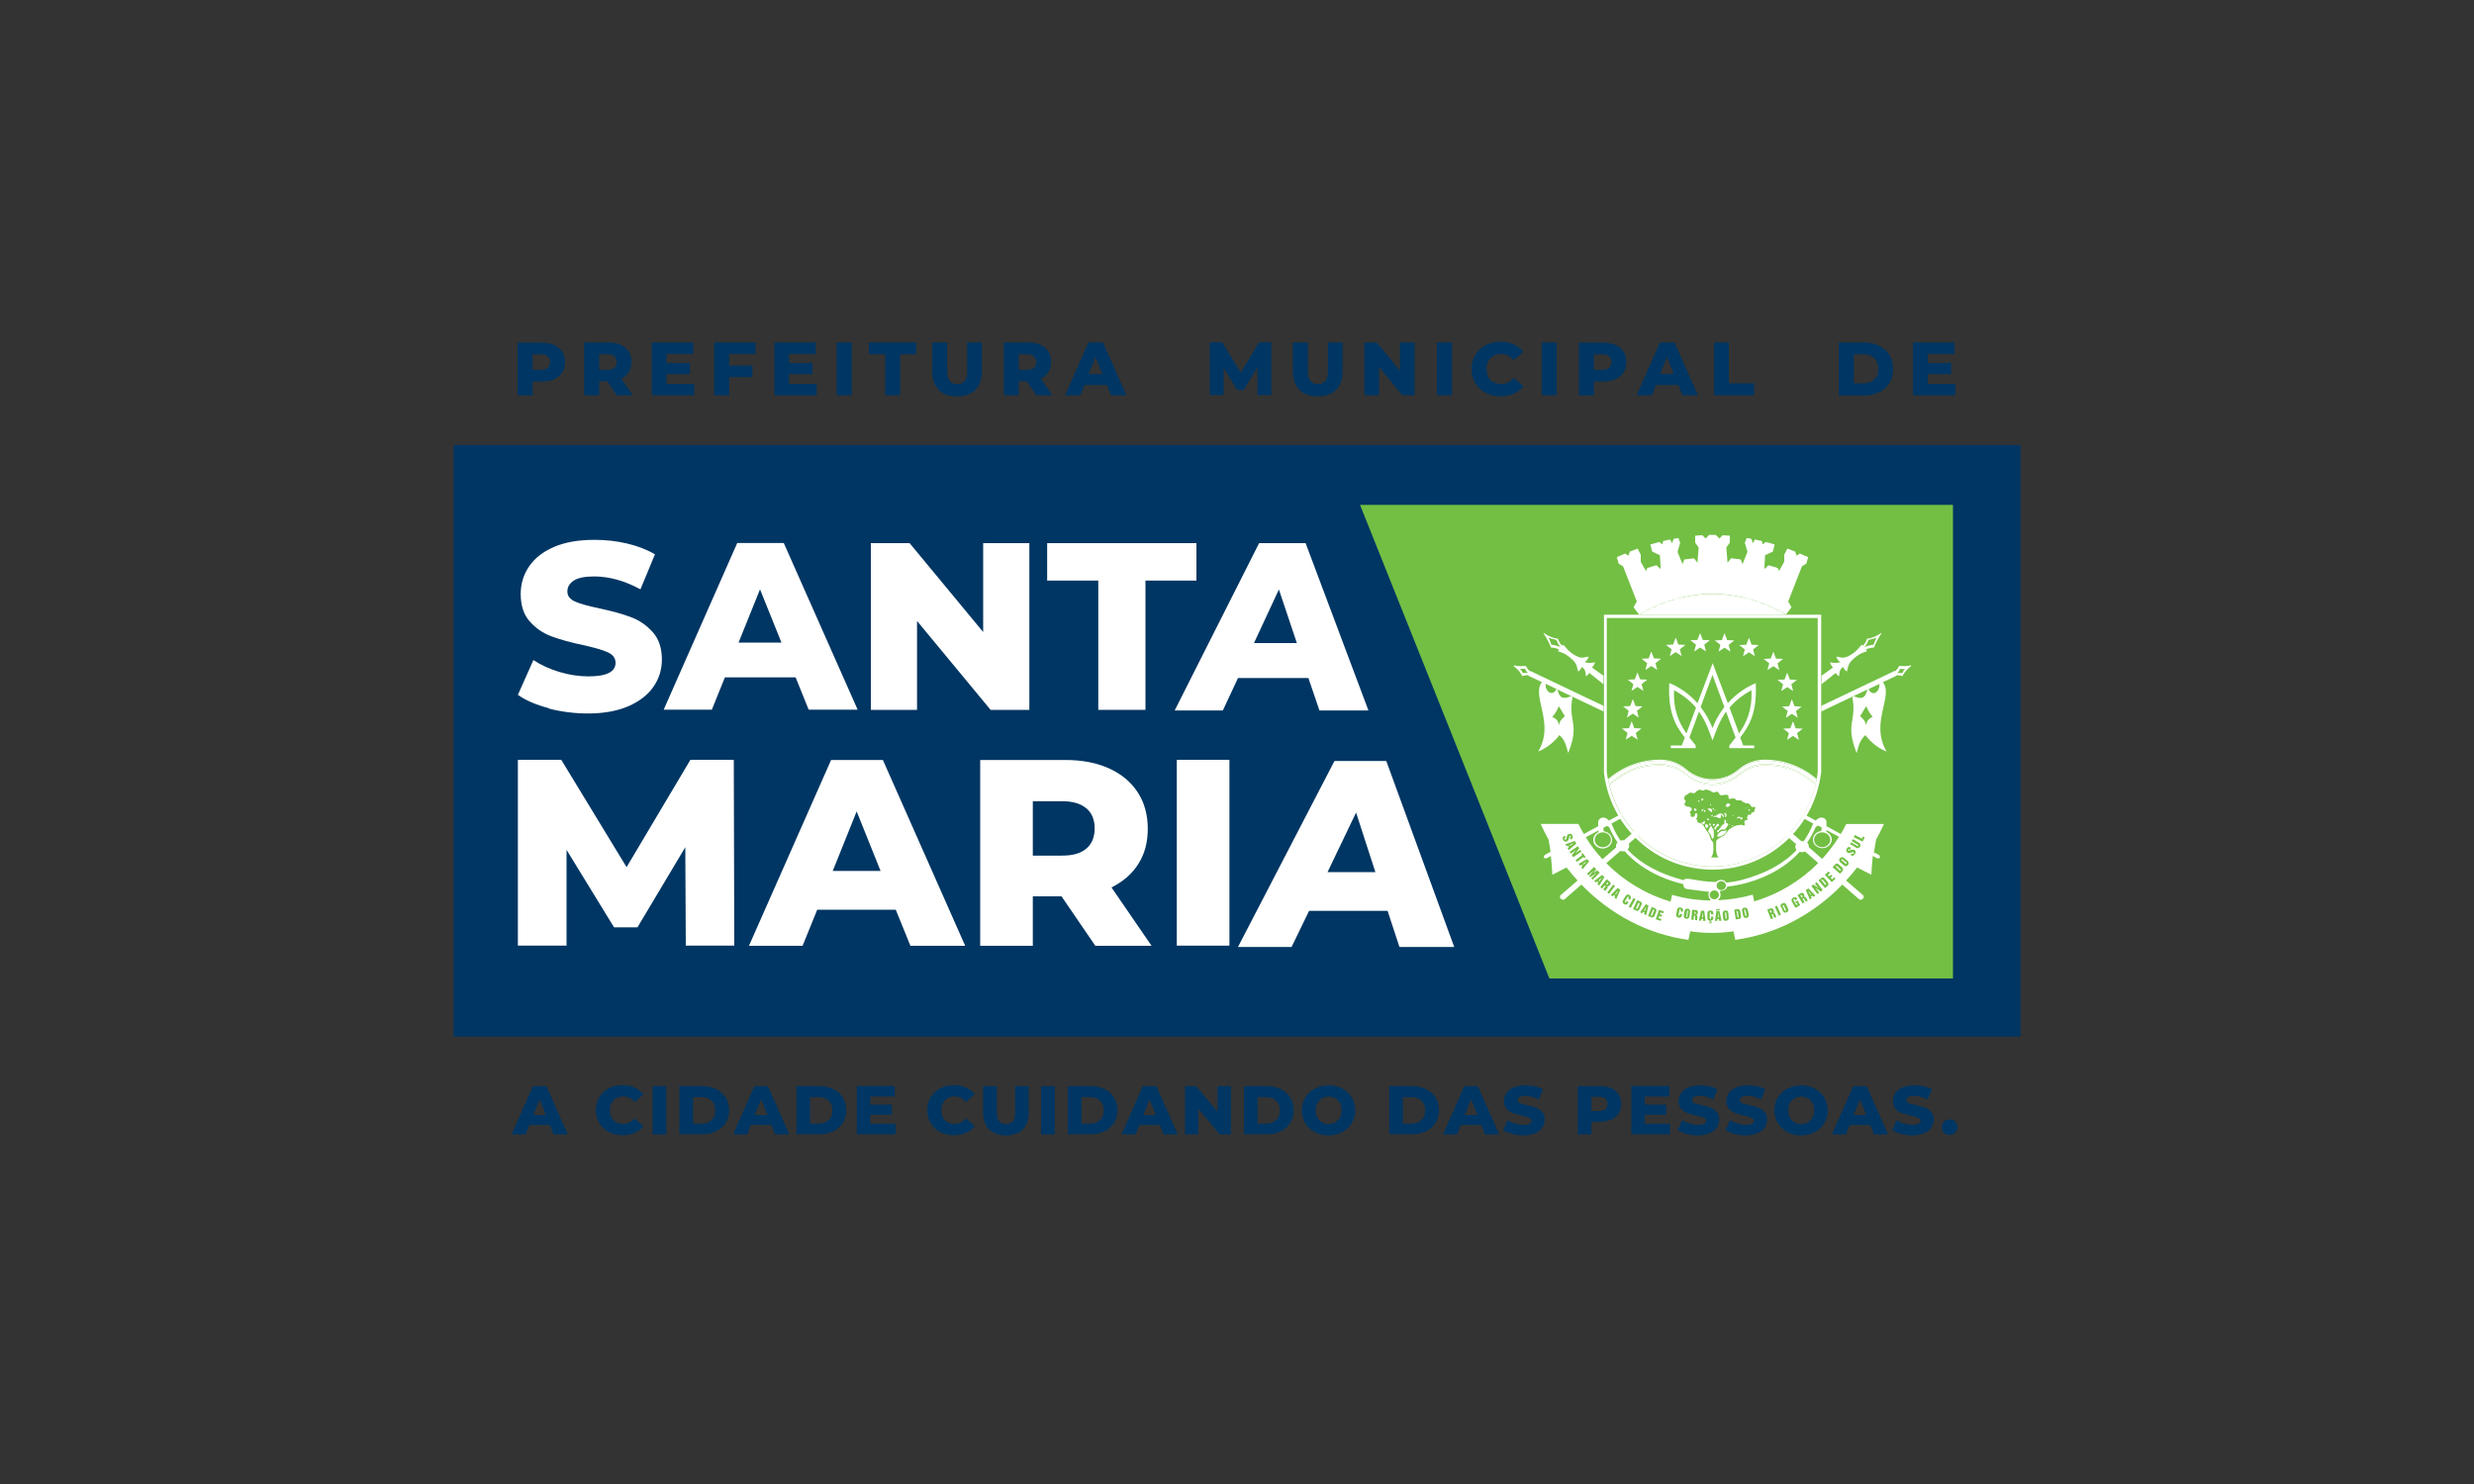 <svg xmlns="http://www.w3.org/2000/svg" id="Camada_1" data-name="Camada 1" viewBox="0 0 150 90"><rect x="0" y="0" width="150" height="90" fill="#333333" stroke="none"/><defs><style> .cls-1 { fill: #003663; } .cls-1, .cls-2, .cls-3, .cls-4, .cls-5 { stroke-width: 0px; } .cls-2 { fill: #00923f; } .cls-2, .cls-4, .cls-5 { fill-rule: evenodd; } .cls-3, .cls-4 { fill: #fff; } .cls-5 { fill: #72bf44; } </style></defs><rect class="cls-1" x="27.5" y="26.99" width="95" height="35.88"></rect><polygon class="cls-5" points="93.94 59.34 118.41 59.34 118.41 30.62 82.46 30.62 93.94 59.34"></polygon><g><path id="_143203192" data-name=" 143203192" class="cls-5" d="m97.5,47.25h0c.85-.74,1.96-1.18,3.16-1.18.61,0,1.16.22,1.59.59.43.37.98.59,1.58.59.6,0,1.15-.22,1.58-.59.43-.37.98-.59,1.59-.59,1.2,0,2.3.44,3.15,1.17.02-.13.04-.27.06-.41,0-3.14,0-6.21,0-9.35h-12.79v9.35c.02.14.04.28.07.43h0Z"></path><path id="_143203136" data-name=" 143203136" class="cls-4" d="m108.28,37.28h-8.9c1.5-.85,2.98-1.25,4.45-1.26,1.47.01,2.95.41,4.45,1.26h0Z"></path><path id="_143199336" data-name=" 143199336" class="cls-4" d="m103.83,36.01c1.47.01,2.95.41,4.45,1.26l.11-.14.23-.3-.2-.35.83-2.13.27-.17.11-.39c-.17-.08-.33-.15-.5-.22l-.2.13-.09-.25c-.16-.06-.31-.12-.47-.18l-.19.37v.44l-.32.55-.07-.18c-.19-.06-.37-.12-.56-.17l-.26.23.05-.84.47-.22.11-.43c-.18-.06-.37-.11-.55-.15l-.18.15-.05-.21c-.14-.03-.28-.06-.42-.09l-.12.23-.09-.27c-.1-.02-.19-.04-.29-.05l-.11.29.16.55-.3.74-.11-.28c-.2-.03-.4-.05-.59-.07l-.21.27-.07-.93.21-.29v-.42c-.14-.01-.28-.02-.43-.03l-.2.2-.22-.22c-.06,0-.13,0-.2,0-.07,0-.13,0-.2,0l-.22.22-.2-.2c-.14,0-.29.02-.43.03v.42s.21.29.21.29l-.07.93-.21-.27c-.2.02-.4.05-.59.07l-.11.28-.3-.74.16-.55-.11-.29c-.1.02-.2.03-.29.05l-.09.27-.12-.23c-.14.03-.28.06-.42.09l-.05.21-.18-.15c-.18.05-.37.1-.55.15l.11.43.47.22.05.84-.26-.23c-.19.05-.37.11-.56.17l-.07.18-.32-.55v-.44l-.19-.37c-.16.06-.31.12-.47.18l-.09.25-.2-.13c-.17.07-.33.14-.5.22l.11.39.27.17.83,2.13-.2.35.23.3.11.14c1.5-.85,2.98-1.25,4.45-1.26h0Z"></path><path id="_143198952" data-name=" 143198952" class="cls-4" d="m101.5,33.15l.19-.03-.03.18h-.12s-.03-.14-.03-.14h0Zm2.27,2.58l.02.15c-.64,0-1.28.09-1.92.24l-.02-.15c.65-.15,1.29-.23,1.93-.24Zm-2.09.44l-.06-.14c-.49.13-.98.29-1.47.5l.08.14c.48-.21.97-.37,1.45-.5h0Zm-2.44.79l.1.13c.24-.13.48-.24.71-.35l-.09-.14c-.24.11-.49.23-.73.36Zm.06-.49l-.02.3c.17-.08.33-.16.5-.23l-.11-.23c-.12.05-.24.11-.36.16h0Zm.8-.35l.04.26c.15-.06.29-.11.44-.17l-.11-.23c-.13.04-.25.09-.38.14h0Zm.46-.17l.13.23c.07-.02.13-.04.2-.07l-.09-.24c-.08.02-.15.05-.23.08h0Zm.34-.11l.09.24c.19-.06.38-.12.57-.16l-.08-.24c-.19.05-.38.1-.57.16Zm.99-.26l.06.25c.19-.05.38-.09.57-.12l-.06-.23c-.19.03-.38.06-.57.1h0Zm.72-.13l.04.23c.06-.01.12-.02.19-.03l-.02-.23c-.07,0-.13.02-.2.03h0Zm.28-.03v.23c.13-.02.25-.03.36-.04l-.02-.22c-.11,0-.23.02-.34.03h0Zm.45-.04v.22c.08,0,.16-.01.24-.01l-.02-.22c-.07,0-.15,0-.22.01h0Zm-4.2.64l.12.27c.12-.05.24-.1.36-.15l-.11-.28c-.12.05-.25.1-.37.16h0Zm.79-.33l.09.29c.12-.05.25-.09.37-.13l-.14-.27c-.11.04-.22.08-.33.12Zm.42-.15l.12.28c.13-.04.26-.08.38-.12l-.12-.28c-.13.04-.26.08-.39.13Zm1.47-.13c.16-.04.33-.08.49-.11l-.05-.25c-.46.08-.93.18-1.39.32l.11.29c.18-.06.36-.12.54-.17,0-.08,0-.18,0-.18l.21-.05.09.15h0Zm1.04-.44v.25c-.13.02-.26.03-.38.05l-.07-.24c.15-.02.3-.04.45-.06h0Zm-2.89,1.37c.05,0,.08-.02.09-.09,0-.15-.05-.27-.19-.36-.07,0-.11.03-.14.07.01.17.1.29.24.37h0Zm1.75-.87s-.05,0-.08.02c-.04.15,0,.26.09.36.03.01.06,0,.08-.02.04-.13.02-.25-.09-.36Zm1.61-.89v.27c-.1,0-.22.01-.33.02v-.27c.1,0,.22-.02.33-.02h0Zm-.47.04l.04.27c-.2.02-.39.04-.59.07l-.03-.27c.19-.03.38-.05.57-.07h0Zm-.65.08l.05.27c-.06,0-.12.02-.18.03l-.02-.27c.05,0,.1-.02.15-.02h0Zm-.32.05l.06.26c-.21.04-.42.08-.63.13l-.05-.26c.21-.05.41-.09.62-.13h0Zm-.75.16l.08.25c-.08.02-.15.04-.23.06l-.1-.25c.08-.02.17-.04.25-.07h0Zm-.4.11l.1.24c-.19.05-.38.11-.56.17l-.12-.23c.19-.07.39-.13.58-.18h0Zm-.66.21l.13.23c-.1.03-.19.06-.29.1l-.08-.24c.08-.03.16-.06.24-.08h0Zm-.35.12l.08.24c-.12.04-.24.09-.35.13l-.09-.24c.12-.05.25-.1.37-.14h0Zm-.45.18l.09.23c-.09.03-.17.07-.26.11l-.1-.23c.09-.04.17-.07.26-.11Zm-.4-.28l.08.26c.16-.07.33-.13.49-.2l-.11-.25c-.15.06-.31.12-.46.19Zm.55-.22l.12.25c.15-.06.31-.11.46-.16l-.13-.25c-.15.05-.31.11-.46.17h0Zm.54-.2l.13.25c.22-.07.44-.14.66-.2l-.07-.28c-.24.07-.48.14-.72.22h0Zm.85-.26l.06.28c.22-.05.42-.1.63-.14l-.11-.28c-.19.04-.39.09-.58.14Zm1.19-.26l.08.29c-.16.03-.32.06-.48.09l-.09-.29c.16-.03.33-.07.49-.09Zm.9-.12l.02.3c-.25.02-.5.06-.76.1l-.05-.3c.26-.04.52-.07.78-.1Zm.09,0v.3c.24-.02.48-.03.72-.04v-.3c-.25,0-.48.02-.72.04Zm.02-.1l.03-.41c.08,0,.16-.01.23-.02l.03.41c-.1,0-.2,0-.29.01h0Zm-.84-.12l-.06.22c.21-.03.42-.07.62-.08l-.1-.2c-.15.02-.31.04-.46.06Zm-.99.4l-.04-.39c.16-.04.32-.07.47-.1l.08.38c-.17.03-.34.07-.52.11Zm-.36.09l-.06-.38c.09-.02.17-.04.26-.07l.09.38c-.09.02-.19.05-.29.07Zm-.48-.08l.15.17c-.17.05-.33.1-.5.16l-.07-.19c.14-.05.28-.09.42-.13h0Zm-.87.12l.15.33c.06-.02.12-.04.17-.06l-.19-.32-.13.05h0Zm-.51.19l.21.31c.12-.05.24-.09.36-.14l-.18-.33c-.13.05-.26.1-.39.15h0Zm.08.36l-.18-.32c-.06.03-.13.05-.19.08l.14.34c.08-.03.15-.06.23-.09h0Zm-.4-.37l-.07-.25c.13-.05.26-.1.39-.14l.05.25c-.13.05-.26.1-.38.15Zm.57-.22l-.15-.21c.13-.05.26-.09.39-.13l.1.23c-.11.04-.22.08-.33.12h0Zm1.54-.48l-.05-.25c.18-.05.35-.1.53-.16l.1.27c-.19.04-.38.08-.58.13Zm.72-.16l-.15-.27c.09-.03.18-.04.27-.05l.05.29c-.06.01-.11.02-.17.03h0Zm1.58-.21v-.3c.21-.02.43-.03.65-.03l-.02.3c-.21,0-.42.01-.63.03h0Zm-.06-.67l.07.26c.08,0,.16-.01.24-.01l-.07-.26c-.08,0-.16,0-.24.02h0Zm-1.62.22l.14.24c-.14.03-.28.06-.42.09l-.1-.25c.13-.03.26-.06.39-.08Zm-.51.11l.09.25c-.1.02-.2.05-.3.07l-.23-.21c.15-.04.3-.08.44-.11h0Zm-1.67.5l.1.25s.07-.03.11-.04l-.03-.27c-.06.02-.12.04-.17.06Zm-.55.21l.12.23c.14-.06.29-.11.43-.17l-.12-.24c-.15.05-.29.11-.44.17Zm-.28.12l.11.23c.07-.03.13-.05.2-.08l-.12-.23c-.06.03-.12.05-.18.08h0Zm4.5-1.29l-.02-.22c.13-.01.26-.02.39-.03l.11.22c-.16,0-.32.02-.47.03h0Zm-1.43.2l.05-.24c.07-.01.13-.02.2-.04l.03.22c-.09.02-.18.03-.27.05h0Zm-.17.04l-.05-.22c-.1.02-.2.04-.3.07l.04.22c.1-.02.21-.05.31-.07h0Zm-1.05.26l-.06-.21c.15-.04.29-.08.44-.12l.12.2c-.17.04-.33.09-.5.14Zm-1.35.46v-.23c.12-.05.25-.1.38-.14l.1.19c-.16.06-.32.12-.47.18h0Zm-.68.28l-.08-.19c.15-.07.31-.14.46-.2l.12.18c-.17.07-.33.14-.5.21h0Zm7.94-.93l-.19-.03.03.18h.12s.03-.14.03-.14h0Zm-2.27,2.58l-.02.15c.64,0,1.28.09,1.92.24l.02-.15c-.65-.15-1.29-.23-1.93-.24Zm2.09.44l.06-.14c.49.13.98.29,1.47.5l-.08.14c-.48-.21-.97-.37-1.45-.5h0Zm2.44.79l-.1.13c-.24-.13-.48-.24-.71-.35l.09-.14c.24.11.49.23.73.36Zm-.06-.49l.02.3c-.17-.08-.33-.16-.5-.23l.11-.23c.12.05.24.11.36.16h0Zm-.8-.35l-.04.26c-.15-.06-.29-.11-.44-.17l.11-.23c.13.04.25.09.38.14h0Zm-.46-.17l-.13.23c-.07-.02-.13-.04-.2-.07l.09-.24c.08.02.15.05.23.08h0Zm-.34-.11l-.09.24c-.19-.06-.38-.12-.57-.16l.08-.24c.19.05.38.1.57.16h0Zm-.99-.26l-.06.25c-.19-.05-.38-.09-.57-.12l.06-.23c.19.03.38.06.57.1Zm-.72-.13l-.04.23c-.06-.01-.12-.02-.19-.03l.02-.23c.07,0,.13.02.2.03h0Zm-.28-.03v.23c-.13-.02-.25-.03-.36-.04l.02-.22c.11,0,.23.02.34.03h0Zm-.45-.04v.22c-.08,0-.16-.01-.24-.01l.02-.22c.07,0,.15,0,.22.01Zm4.2.64l-.12.27c-.12-.05-.24-.1-.36-.15l.11-.28c.12.05.25.1.37.16h0Zm-.79-.33l-.09.29c-.12-.05-.25-.09-.37-.13l.14-.27c.11.04.22.08.33.12Zm-.42-.15l-.12.28c-.13-.04-.26-.08-.38-.12l.12-.28c.13.04.26.08.39.13Zm-1.47-.13c-.16-.04-.33-.08-.49-.11l.05-.25c.46.08.93.18,1.39.32l-.11.29c-.18-.06-.36-.12-.54-.17,0-.08,0-.18,0-.18l-.21-.05-.09.15h0Zm-1.04-.44v.25c.13.02.26.03.38.05l.07-.24c-.15-.02-.3-.04-.45-.06h0Zm2.89,1.37c-.05,0-.08-.02-.09-.09,0-.15.05-.27.19-.36.07,0,.11.03.14.07-.01.17-.1.29-.24.37h0Zm-1.75-.87s.05,0,.08.02c.04.15,0,.26-.09.36-.03.01-.06,0-.08-.02-.04-.13-.02-.25.09-.36Zm-1.61-.89v.27c.1,0,.22.01.33.02v-.27c-.1,0-.22-.02-.33-.02h0Zm.47.04l-.04.27c.2.02.39.04.59.07l.03-.27c-.19-.03-.38-.05-.57-.07h0Zm.65.08l-.05.27c.06,0,.12.02.18.03l.02-.27c-.05,0-.1-.02-.15-.02h0Zm.32.05l-.06.26c.21.04.42.08.63.13l.05-.26c-.21-.05-.41-.09-.62-.13h0Zm.75.16l-.08.25c.08.02.15.04.23.06l.1-.25c-.08-.02-.17-.04-.25-.07h0Zm.4.11l-.1.24c.19.05.38.11.56.17l.12-.23c-.19-.07-.39-.13-.58-.18h0Zm.66.21l-.13.23c.1.03.19.06.29.1l.08-.24c-.08-.03-.16-.06-.24-.08h0Zm.35.12l-.08.24c.12.04.24.09.35.13l.09-.24c-.12-.05-.25-.1-.37-.14h0Zm.45.18l-.09.23c.09.03.17.07.26.11l.1-.23c-.09-.04-.17-.07-.26-.11Zm.4-.28l-.08.26c-.16-.07-.33-.13-.49-.2l.11-.25c.15.06.31.12.46.19Zm-.55-.22l-.12.25c-.15-.06-.31-.11-.46-.16l.13-.25c.15.05.31.11.46.17h0Zm-.54-.2l-.13.25c-.22-.07-.44-.14-.66-.2l.07-.28c.24.07.48.14.72.22h0Zm-.85-.26l-.06.28c-.22-.05-.42-.1-.63-.14l.11-.28c.19.04.39.09.58.14Zm-1.19-.26l-.08.29c.16.03.32.06.48.09l.09-.29c-.16-.03-.33-.07-.49-.09Zm-.9-.12l-.02.3c.25.02.5.06.76.1l.05-.3c-.26-.04-.52-.07-.78-.1Zm-.09,0v.3c-.24-.02-.48-.03-.72-.04v-.3c.25,0,.48.02.72.04Zm-.02-.1l-.03-.41c-.08,0-.16-.01-.23-.02l-.03.41c.1,0,.2,0,.29.01Zm.84-.12l.06.22c-.21-.03-.42-.07-.62-.08l.1-.2c.15.02.31.04.46.06Zm.99.4l.04-.39c-.16-.04-.32-.07-.47-.1l-.08.38c.17.03.34.07.52.11Zm.36.09l.06-.38c-.09-.02-.17-.04-.26-.07l-.09.38c.1.02.19.05.29.07Zm.48-.08l-.15.17c.17.05.33.1.5.16l.07-.19c-.14-.05-.28-.09-.42-.13h0Zm.87.12l-.15.33c-.06-.02-.12-.04-.17-.06l.19-.32.13.05h0Zm.51.19l-.21.31c-.12-.05-.24-.09-.36-.14l.18-.33c.13.05.26.1.39.15h0Zm-.08.36l.18-.32c.06.03.13.05.19.08l-.14.34c-.08-.03-.15-.06-.23-.09h0Zm.4-.37l.07-.25c-.13-.05-.26-.1-.39-.14l-.05.25c.13.05.26.1.38.15Zm-.57-.22l.15-.21c-.13-.05-.26-.09-.39-.13l-.1.23c.11.04.22.08.33.12h0Zm-1.54-.48l.05-.25c-.18-.05-.35-.1-.53-.16l-.1.27c.19.04.38.08.58.13Zm-.72-.16l.15-.27c-.09-.03-.18-.04-.27-.05l-.05.29c.06.01.11.02.17.03Zm-1.58-.21v-.3c-.21-.02-.43-.03-.65-.03l.02.3c.21,0,.42.01.63.03h0Zm.06-.67l-.07.26c-.08,0-.16-.01-.24-.01l.07-.26c.08,0,.16,0,.24.02h0Zm1.62.22l-.14.24c.14.03.28.06.42.09l.1-.25c-.13-.03-.26-.06-.39-.08Zm.51.11l-.09.25c.1.02.2.05.3.07l.23-.21c-.15-.04-.3-.08-.44-.11h0Zm1.67.5l-.1.25s-.07-.03-.11-.04l.03-.27c.06.02.12.04.17.06Zm.55.21l-.12.23c-.14-.06-.29-.11-.43-.17l.12-.24c.15.05.29.11.44.17Zm.28.12l-.11.23c-.07-.03-.13-.05-.2-.08l.12-.23c.06.03.12.05.18.08h0Zm-4.5-1.29l.02-.22c-.13-.01-.26-.02-.39-.03l-.11.22c.16,0,.32.02.47.03h0Zm1.43.2l-.05-.24c-.07-.01-.13-.02-.2-.04l-.03.22c.09.02.18.03.27.05h0Zm.17.04l.05-.22c.1.02.2.04.3.07l-.04.22c-.1-.02-.21-.05-.31-.07h0Zm1.05.26l.06-.21c-.15-.04-.29-.08-.44-.12l-.12.2c.17.04.33.09.5.14Zm1.35.46v-.23c-.12-.05-.25-.1-.38-.14l-.1.19c.16.06.32.12.47.18h0Zm.68.28l.08-.19c-.15-.07-.31-.14-.46-.2l-.12.18c.17.07.33.14.5.21h0Zm-5.62-1.29c-.11,0-.21,0-.32,0l.1-.23c.07,0,.15,0,.22,0,.07,0,.14,0,.22,0l.1.23c-.1,0-.21,0-.32,0Zm0,.4c-.13,0-.26,0-.4.01v-.27c.14,0,.26,0,.4,0,.14,0,.26,0,.39,0v.27c-.12,0-.26,0-.39-.01h0Zm0,.91c-.15,0-.29,0-.43,0l.03-.42c.13,0,.26,0,.4-.01.14,0,.27,0,.4.01l.03.42c-.14,0-.28,0-.43,0Zm0,.77c.13,0,.27,0,.4.01v-.27c-.12,0-.26-.01-.4-.01-.14,0-.28,0-.41.01v.27c.15,0,.28,0,.41-.01Zm0,.19c.07,0,.14,0,.2.01,0,0,0,.06,0,.11.22,0,.45.02.68.05v-.25c-.3-.03-.59-.04-.89-.05-.3,0-.59.02-.88.05v.25c.22-.03.45-.04.67-.05,0-.05,0-.11,0-.11.07,0,.13-.01.2-.01Zm-.06.19h.1s.04.43.04.43h-.16s.02-.43.02-.43h0Z"></path><path id="_143208808" data-name=" 143208808" class="cls-4" d="m103.09,38.41l.15.4.43.02-.34.27.11.41-.36-.24-.36.24.11-.41-.34-.27.43-.02.15-.4h0Zm-1.48.28l.15.4.43.02-.34.27.11.41-.36-.24-.36.24.11-.41-.34-.27.43-.02.15-.4h0Zm-1.48.84l.15.4.43.02-.34.27.11.41-.36-.24-.36.24.11-.41-.34-.27.43-.02.15-.4Zm-.84,1.27l.15.4.43.02-.34.27.11.41-.36-.24-.36.24.11-.41-.34-.27.43-.02.15-.4h0Zm-.28,1.62l.15.4.43.02-.34.27.11.41-.36-.24-.36.24.11-.41-.34-.27.43-.02.15-.4h0Zm-.07,1.34l.15.4.43.02-.34.27.11.41-.36-.24-.36.24.11-.41-.34-.27.43-.02.15-.4h0Zm5.63-5.34l.15.4.43.02-.34.27.11.41-.36-.24-.36.24.11-.41-.34-.27.43-.02.15-.4h0Zm1.48.28l.15.4.43.02-.34.27.11.41-.36-.24-.36.24.11-.41-.34-.27.43-.02.15-.4h0Zm1.48.84l.15.4.43.02-.34.27.11.41-.36-.24-.36.24.11-.41-.34-.27.43-.02.15-.4h0Zm.84,1.27l.15.4.43.02-.34.27.11.41-.36-.24-.36.24.11-.41-.34-.27.43-.02.15-.4h0Zm.28,1.62l.15.4.43.02-.34.27.11.41-.36-.24-.36.24.11-.41-.34-.27.43-.02.15-.4h0Zm.07,1.34l.15.4.43.02-.34.27.11.41-.36-.24-.36.24.11-.41-.34-.27.43-.02.15-.4h0Z"></path><path id="_143209072" data-name=" 143209072" class="cls-4" d="m110.41,46.87c-.39,3.29-3.16,5.87-6.58,5.87s-6.19-2.57-6.58-5.87v-9.59s13.17,0,13.17,0c0,3.22,0,6.37,0,9.59h0Zm-12.91.38h0c.85-.74,1.96-1.18,3.16-1.18.61,0,1.16.22,1.59.59.43.37.98.59,1.58.59.6,0,1.15-.22,1.58-.59.43-.37.98-.59,1.59-.59,1.2,0,2.3.44,3.15,1.17.02-.13.04-.27.06-.41,0-3.14,0-6.21,0-9.35h-12.79v9.35c.02.14.04.28.07.43h0Zm12.64.04c-.85-.72-1.94-1.16-3.14-1.16-.61,0-1.16.22-1.59.59-.43.37-.98.59-1.58.59-.6,0-1.15-.22-1.58-.59-.43-.37-.98-.59-1.59-.59-1.2,0-2.3.44-3.15,1.17.02.08.03.16.05.24l.02-.02c.41-.34.9-.68,1.41-.89.52-.21,1.07-.29,1.65-.29.61,0,1.16.22,1.59.59.43.37.98.59,1.59.59s1.15-.21,1.6-.59c.43-.37.98-.59,1.59-.59.58,0,1.14.08,1.65.29.52.21,1,.55,1.42.89v.03c.02-.09.04-.18.06-.27h0Zm-12.57.31h0c.42-.34.9-.68,1.42-.89.52-.21,1.07-.29,1.65-.29.61,0,1.16.22,1.59.59.43.37.98.59,1.59.59s1.15-.21,1.6-.59c.43-.37.98-.59,1.59-.59.58,0,1.14.08,1.65.29.51.21.99.55,1.41.89-.68,2.83-3.2,4.95-6.25,4.95s-5.56-2.11-6.25-4.94h0Z"></path><path id="_143220000" data-name=" 143220000" class="cls-4" d="m93.6,38.39c.3.21.58.31.86.35.06.18.14.33.26.41.03-.01.05-.03.08-.04.21.26.41.51.85.71.28.13.45.03.67,0-.03.15-.12.25-.24.33.21.08.42.07.62.01-.02.11-.07.22-.18.32.23.17.47.33.7.5,0,.17,0,.35,0,.52-.29-.23-.57-.46-.86-.69-.04.09-.11.15-.21.2,0-.26-.06-.46-.25-.56-.03.1-.09.19-.22.28-.05-.24-.09-.47-.29-.67-.26-.27-.57-.47-.93-.56.02-.04.04-.07.07-.11-.14-.07-.31-.11-.49-.12-.12-.31-.28-.59-.46-.87h0Zm.28.28c.16.05.33.11.49.14.05.17.14.31.25.43-.18-.07-.37-.12-.56-.14-.05-.16-.11-.3-.17-.43h0Z"></path><g><path class="cls-3" d="m92.73,40.69c-.08-.09-.16-.18-.21-.3-.24.01-.46.03-.72-.04,0,.01-.02.03-.03.04.25.19.42.4.53.61.11-.03.23-.06.34-.05.02.02.04.03.06.05l.79.37c-.67.83.81,2.49-.23,4.21.49-.2.96-.56,1.29-1,.33.3.4.61.53,1.09.73-1.83-.02-1.83.26-3.39,0-.03-.09-.03-.09-.06-.44.19-.69.15-.81-.37,0,0-.01-.03-.03-.04l2.82,1.34v-.34l-4.41-2.1s-.07-.01-.1-.02Zm-.39.14c-.04-.09-.1-.17-.18-.26.1,0,.2,0,.3-.02.04.11.1.19.18.27-.1-.01-.2-.02-.3,0Zm2.17,2c.15.22.22.38.37.6-.22.21-.3.27-.36.54-.07-.31-.17-.37-.4-.49.19-.22.26-.36.39-.64Zm-.13-1.04s-.02,0-.02.02c-.25.45-.67.13-.65-.31,0-.01,0-.02,0-.03l.67.32Z"></path><path class="cls-3" d="m115.86,40.35c-.26.06-.48.05-.72.04-.05.12-.13.21-.21.3-.03,0-.06,0-.1.02l-4.41,2.1v.34l2.82-1.34s-.02.03-.03.04c-.12.52-.37.57-.81.37,0,.03-.09.04-.09.06.28,1.55-.46,1.56.26,3.39.13-.49.21-.79.53-1.09.33.45.8.81,1.29,1-1.04-1.72.44-3.38-.23-4.21l.79-.37s.04-.03.06-.05c.11,0,.23.02.34.05.11-.22.28-.43.53-.61,0-.01-.02-.03-.03-.04Zm-2.72,3.62c-.06-.27-.14-.33-.36-.54.15-.22.22-.38.37-.6.13.28.2.42.39.64-.23.13-.32.18-.4.49Zm.16-2.15s-.01-.02-.02-.02l.67-.32s0,.02,0,.03c.02.44-.4.76-.65.31Zm2.02-.99c-.1-.03-.2-.02-.3,0,.08-.07.15-.16.18-.27.1.02.2.02.3.02-.08.09-.13.17-.18.26Z"></path></g><path id="_143218192" data-name=" 143218192" class="cls-4" d="m114.06,38.39c-.3.21-.58.31-.86.35-.06.18-.14.33-.26.41-.03-.01-.05-.03-.08-.04-.21.26-.41.51-.85.71-.28.13-.45.03-.67,0,.03.15.12.25.24.33-.21.08-.42.07-.62.01.02.11.07.22.18.32-.23.17-.47.33-.7.5,0,.17,0,.35,0,.52.29-.23.57-.46.86-.69.04.09.11.15.21.2,0-.26.06-.46.25-.56.03.1.09.19.22.28.05-.24.09-.47.29-.67.26-.27.57-.47.93-.56-.02-.04-.04-.07-.07-.11.14-.07.31-.11.49-.12.12-.31.28-.59.46-.87h0Zm-.28.28c-.16.05-.33.11-.49.14-.05.17-.14.31-.25.43.18-.07.37-.12.56-.14.05-.16.11-.3.17-.43Z"></path><path id="_143216848" data-name=" 143216848" class="cls-4" d="m99.61,37.14c.07-.04.13-.07.2-.1h8.03c.07.03.13.07.2.1h-8.43Zm.37-.19c.07-.04.15-.07.22-.1h7.25c.07.03.15.07.22.1h-7.69Zm.41-.19c.08-.04.16-.07.25-.1h6.38c.08.03.16.07.25.1h-6.87Zm.46-.19c.1-.04.19-.07.29-.1h5.37c.1.03.19.07.29.1h-5.95Zm.55-.19c.12-.04.24-.07.37-.1h4.11c.12.03.24.07.37.1h-4.84Z"></path><path id="_143215624" data-name=" 143215624" class="cls-4" d="m97.58,47.6h0c.42-.34.9-.68,1.42-.89.52-.21,1.07-.29,1.65-.29.61,0,1.16.22,1.59.59.43.37.98.59,1.59.59s1.15-.21,1.6-.59c.43-.37.98-.59,1.59-.59.58,0,1.14.08,1.65.29.51.21.99.55,1.41.89-.68,2.83-3.2,4.95-6.25,4.95s-5.56-2.11-6.25-4.94h0Z"></path><path id="_143215240" data-name=" 143215240" class="cls-4" d="m110.14,47.29c-.85-.72-1.94-1.16-3.14-1.16-.61,0-1.16.22-1.59.59-.43.37-.98.59-1.58.59-.6,0-1.15-.22-1.58-.59-.43-.37-.98-.59-1.59-.59-1.2,0-2.3.44-3.15,1.17.02.08.03.16.05.24l.02-.02c.41-.34.9-.68,1.41-.89.52-.21,1.07-.29,1.65-.29.61,0,1.16.22,1.59.59.43.37.98.59,1.59.59s1.15-.21,1.6-.59c.43-.37.98-.59,1.59-.59.58,0,1.14.08,1.65.29.52.21,1,.55,1.42.89v.03c.02-.09.04-.18.06-.27h0Z"></path><path id="_143197312" data-name=" 143197312" class="cls-5" d="m103.73,52c.15,0,.31,0,.46,0-.2-.27-.14-.66-.13-1.02.11-.12.26-.21.47-.3.13-.11.18-.23.27-.34.26-.23.52-.31.79-.32.05.03.12.03.18.04.07-.03-.04-.17,0-.27.06-.05.12-.05.19-.08,0-.05-.04-.1-.03-.15.04-.06.02-.12.08-.15.17.02.19-.05.18-.14.14,0,.2-.02.18-.15.14-.21,0-.2-.16-.17-.11-.19-.21-.28-.38-.22-.05-.1-.12-.06-.18-.11-.1-.15-.25-.06-.37-.09-.13-.18-.26-.1-.42-.07-.13-.09.01-.18-.14-.26-.17-.02-.23.05-.43.02-.07-.07-.05-.18-.22-.21-.05.02-.1.05-.15.06-.13-.03-.23-.15-.51-.19-.06.04-.13.06-.2.07-.05-.04-.12-.07-.19-.05-.12.05-.19.1-.27.2-.1.03-.17-.05-.32-.02-.09.12-.33.14-.32.34.01.1.09.11.1.18-.03.07-.1.13-.07.23.05.04.14.1.24.09.07.02.2.05.19.19-.03.07-.15.11-.1.21.02.02.03.03.05.05-.04.08-.02.12.04.17.23.03.19-.1.23-.21.05-.02.11,0,.12.03.01.08-.02.12,0,.2-.04.03-.08.08-.07.11.02.03.06.03.07.08,0,.05-.02.09.02.12.09.04.15.06.22.07.12.05.23.32.35.48.15.15.18.34.23.5.07.08.09.11.14.17.04.47.02.72-.12.9h0Zm-.58-3.52s.01.09.04.08c.04,0,.1-.07.08-.11-.02-.04-.1-.01-.13.02Zm-.2.07s.05-.02.07,0c.02.02.03.08,0,.08-.03,0-.07-.04-.07-.08Zm-.23.47s.14.05.15.07c.02.04-.08.1-.13.08-.04-.02-.03-.13-.02-.15h0Zm.49.18s.07-.08.09-.13c0-.01-.03,0-.04,0-.04.02-.09.04-.1.08,0,.02.03.07.05.06Zm.1-.04s.03-.03.04-.03c.02,0,.04,0,.05.01.01.02,0,.05,0,.07-.02.02-.05.03-.08.02-.02-.01-.02-.05,0-.08Zm.22-.11s.05-.02.07-.02c.05,0,.12,0,.16.03.04.03.05.09.05.15,0,.02-.03.03-.04.05,0,0-.25-.2-.24-.2h0Zm.15-.29s.05.02.06.04c0,.02-.01.06-.03.05-.02-.02-.04-.06-.03-.08Zm.16.24s.07.01.08.04c0,.02-.03.06-.05.05-.03-.02-.05-.07-.03-.09Zm.1.16s.06-.01.07-.04c0-.02-.03-.03-.04-.02-.02.01-.04.05-.02.06h0Zm.69-.3c.01-.07.08-.13.15-.14.05,0,.13.04.12.09-.01.07-.1.12-.16.13-.05,0-.12-.04-.11-.08Zm-.84.65s.07-.04.06-.07c0-.03-.07-.02-.08,0-.02.02,0,.07.02.07Zm-.16.17s-.08-.04-.12-.04c-.02,0-.03.03-.02.04.06.11.17.05.14,0Zm-.36.18s.03-.06.06-.07c.02,0,.03.02.04.04,0,.01,0,.03,0,.04-.02.04-.02.12-.07.12-.06,0-.12-.06-.13-.12,0-.03.07,0,.1,0Zm.14.11s.1.03.14.06c.02.02.04.06.02.08-.02.05-.08.14-.12.1-.06-.06-.08-.18-.04-.25h0Zm.22-.01s.05-.04.07-.02c.03.02.03.07.02.1,0,.02-.05.03-.07.01-.02-.02-.03-.07-.02-.1Zm.26-.42s-.01-.04,0-.04c.04-.02.09,0,.13-.02.05-.02.08-.06.13-.09.04-.02.09-.05.13-.05.05,0,.1,0,.14.02.04.02.08.06.09.1.01.03.01.11-.02.1-.05-.01-.05-.1-.09-.13-.01-.01-.05-.02-.06,0-.02.03,0,.08,0,.11-.01.03-.02.09-.06.09-.08,0-.14-.07-.22-.09-.05-.01-.11.02-.16,0h0Zm.72.02s.07-.05.07-.08c0-.06-.01-.12-.05-.16-.02-.02-.08-.03-.09,0-.01.04.05.07.06.11.01.04-.03.11,0,.14h0Zm-.73.55s.08-.06.1-.1c0-.01,0-.04-.02-.04-.04,0-.08,0-.12.01,0,0,.04.14.04.13Zm.1.21s.03-.01.04-.02c.03-.05.04-.11.07-.15.02-.02.06-.03.08-.04.02-.02.07-.03.06-.06,0-.04-.05-.1-.09-.1-.05,0-.06.08-.09.12-.03.03-.05.07-.08.1-.01.02-.03.04-.03.07,0,.03.01.06.04.08h0Zm.61-.62s.05.05.06.08c0,.03,0,.06,0,.09,0,.02,0,.05.02.06.02.01.06-.01.08,0,.02.02.03.06.02.09,0,.04-.03.07-.05.1-.02.04-.05.08-.08.11-.02.03-.03.06-.06.07-.05.02-.1,0-.15,0-.04,0-.09.02-.13.04-.06.04-.1.13-.17.14-.04,0-.02-.08,0-.12.02-.03.07-.02.09-.04.03-.03.05-.07.08-.11.02-.03.04-.06.06-.09.02-.03.03-.06.06-.08.02-.02.05-.03.08-.05.02-.01.04-.02.05-.04.01-.02,0-.05,0-.07,0-.03,0-.06,0-.08,0-.03,0-.09.04-.1h0Zm-.75,1.16l.03-.02.04-.08v-.08s0-.05,0-.05v-.13s0-.06,0-.06l-.02-.09v-.04s-.04-.06-.04-.06l-.03-.04-.03-.03v-.05l-.04-.02h-.06s-.02.08-.02.08l-.03.06-.03.06-.03.04v.04s0,.05,0,.05l.05.06.03.04.03.04.03.04.03.06v.03s.02.03.02.03v.05s.02.02.02.02v.03s.05.03.05.03h0Zm.3-.11h.03s.06-.02.06-.02h.05s.04-.02.04-.02h.03s.04-.02.04-.02l.05-.03.04-.02.05-.03.06-.05.05-.04v-.04s.02-.04.02-.04v-.02s.02-.04.02-.04l.03-.05-.06.02-.04.02-.04.02h-.05s-.05.01-.05.01h-.08s-.04.03-.04.03l-.05.02-.02.02-.03.02-.02.02-.02.02-.05.06-.03.06-.02.04.02.03h0Zm.88-1.3s.04.02.06.02c.02,0,.05-.03.03-.04-.03,0-.07,0-.09.02h0Zm.3.16s0,.04.01.04c.03,0,.06-.03.08-.04.01,0,.03,0,.04,0,.02,0,.04.01.06.02.01.01.01.03.02.05.01.01.02.04.04.04.02,0,.02-.03.03-.04.01-.01.04-.01.05-.02,0,0,0-.03,0-.04,0-.02-.01-.04-.03-.05-.02,0-.04,0-.06,0-.01,0-.01.02-.02.02-.01,0-.02,0-.03,0-.02-.01-.01-.04-.03-.06,0,0-.02,0-.03,0-.02,0-.04,0-.05,0-.01,0-.02.01-.03.02-.02.02-.05.03-.06.05Zm.57-.57l.03-.04h-.03s-.04,0-.04,0c0,0,.04.03.04.04Zm.12.09v-.05s.05,0,.05,0h.03s0,.05,0,.05l-.02.02-.03.04-.03-.06h0Zm-.98.92h.04s0,.02,0,.02l-.05.04-.04-.02.04-.03h0Zm-.18-.03v-.04h-.03v.04s0,.04,0,.04l.02-.04h0Z"></path><path id="_24689816" data-name=" 24689816" class="cls-2" d="m101.55,56.32l.84.15-.11.31s-.74-.47-.73-.46h0Z"></path><path class="cls-4" d="m113.63,51.66c.03-.24.07-.49.12-.74.17-.31.33-.63.48-.95h-2.29c-.1.21-.21.41-.33.61-.29-.16-.58-.31-.87-.47,0-.02,0-.05,0-.07,0-.06,0-.14,0-.2-.02-.24-.32-.34-.53-.18-.05.04-.09.07-.13.1-.26-.14-.52-.28-.78-.42v.26l.64.35s-.01.02-.02.03c-.15.37-.34.72-.56,1.04-.03,0-.07-.01-.11-.01-.01,0-.03,0-.04,0-.25-.21-.49-.43-.74-.64h-.52l.95.82s-.05.1-.05.16c0,.08.03.15.08.2-.79.84-1.9,1.44-3.38,1.83h0c-.29.07-.58.12-.89.15-.14-.24-.43-.2-.63-.04-1.24-.02-1.78-.35-1.95-.11-1.49-.39-2.61-1-3.4-1.86.06-.06.1-.14.1-.22,0-.04-.01-.09-.03-.13l.93-.81h-.52c-.23.2-.46.4-.69.6-.03,0-.06,0-.09,0-.05,0-.09,0-.13.02-.21-.31-.39-.64-.53-1,0-.01-.02-.02-.02-.03l.64-.35v-.26c-.26.14-.52.28-.78.42-.03-.03-.07-.06-.13-.1-.21-.16-.5-.06-.53.18,0,.07-.01.14,0,.2,0,.02,0,.05,0,.07-.29.16-.58.31-.87.47-.12-.2-.23-.4-.33-.61h-2.29c.15.33.31.64.48.95.05.25.09.5.12.74-.12.06-.23.12-.35.19-.1.11-.06.23.1.21l.27-.15c.04.38.07.76.09,1.14.29-.15.58-.3.86-.44.21.27.44.54.67.79-.35.3-.69.6-1.04.9-.11.17.13.35.26.23l1.01-.88c1.75,1.8,4,3.01,6.49,3.35.04-.17.08-.35.11-.52.87.13,1.75.13,2.62,0,.04.17.08.35.11.52,2.49-.34,4.74-1.55,6.49-3.35l1.01.88c.13.12.37-.06.26-.23-.35-.3-.69-.6-1.04-.9.23-.25.46-.52.67-.79.29.15.58.3.86.44.02-.38.05-.76.09-1.14l.27.15c.17.02.21-.1.1-.21-.12-.06-.23-.12-.35-.19Zm-3.15-1.18c.27,0,.49.2.49.45s-.22.45-.49.45-.49-.2-.49-.45.22-.45.49-.45Zm-6.12,2.96c.16,0,.28.12.28.27s-.13.27-.28.27-.28-.12-.28-.27.13-.27.28-.27Zm-.42.56c.16,0,.28.12.28.27s-.13.27-.28.27-.28-.12-.28-.27.13-.27.28-.27Zm-6.76-3.52c.27,0,.49.2.49.45s-.22.45-.49.45-.49-.2-.49-.45.22-.45.49-.45Zm-1.02.29l.76-.41s0,.07,0,.11c-.19.08-.32.26-.32.47,0,.29.26.52.57.52s.57-.23.57-.52c0-.27-.22-.49-.5-.52-.03-.09-.03-.17-.02-.22l.21-.11c.06.02.12.05.16.12.13.31.29.6.48.88-.05.06-.09.13-.09.21,0,.03,0,.06.01.09-.28.24-.55.48-.83.72-.38-.41-.72-.85-1.01-1.33Zm2.09.84s.09.02.14.02c.04,0,.07,0,.11-.01.83.93,2.05,1.64,3.56,2,0,.14.05.25.18.29.46.07.92.12,1.38.18-.09.21.02.45.13.52-.8,0-1.6-.12-2.37-.34-.03.14-.06.27-.09.41-1.49-.44-2.83-1.25-3.9-2.33l.84-.73Zm8.11,3.06c-.03-.14-.06-.27-.09-.41-.69.19-1.4.31-2.12.33.2-.17.2-.33.12-.55.18,0,.42-.09.46-.27.28-.03.56-.08.83-.14h0c1.51-.35,2.72-1.05,3.56-1.97.04.01.09.02.14.02.07,0,.13-.01.18-.04l.8.7c-1.07,1.08-2.4,1.89-3.9,2.33Zm4.13-2.57c-.27-.24-.55-.48-.82-.72,0-.01,0-.03,0-.05,0-.09-.04-.17-.1-.23.2-.29.37-.59.5-.91.05-.06.11-.1.16-.12l.21.11c.02.06.01.13-.02.22-.28.03-.5.25-.5.52,0,.29.26.52.57.52s.57-.23.57-.52c0-.21-.13-.38-.32-.47,0-.04,0-.07,0-.11l.76.41c-.3.47-.64.92-1.01,1.33Z"></path><path id="_143207672" data-name=" 143207672" class="cls-4" d="m103.83,44.16c-.15-.41-.39-.85-.72-1.28l.72-1.95.72,1.95c-.33.42-.57.87-.72,1.28Zm-2.62-2.74c-.09,1.71.33,2.54.94,3.31l-.18.48h-.67v.16h1.51v-.16c-.12-.15-.25-.31-.38-.48l.58-1.57c.42.59.62,1.2.82,1.74.21-.54.41-1.16.82-1.74l.58,1.57c-.13.17-.26.33-.38.48v.16h1.51v-.16h-.67l-.18-.48c.6-.77,1.03-1.6.94-3.31m-5.24,0c.7.29,1.27.73,1.71,1.23l.92-2.43.92,2.43c.44-.5,1.01-.94,1.71-1.23m-4.97.44c-.06,1.2.31,1.99.75,2.62l.58-1.56c-.32-.38-.74-.74-1.33-1.06m4.69,0c.06,1.2-.31,1.99-.75,2.62l-.58-1.56c.32-.38.74-.74,1.33-1.06"></path><g><path id="_143165440" data-name=" 143165440" class="cls-5" d="m94.87,50.68l.06.12-.05.02s-.02.02-.03.03c0,.01,0,.02,0,.04h0s.01.03.03.03c.01,0,.02,0,.04,0,.03-.01.05-.05.06-.1l.02-.09s.01-.06.03-.08c.01-.02.03-.04.06-.06h.02s.07-.03.11-.03c.04,0,.08.04.11.1.02.05.03.09.03.13,0,.04-.03.07-.08.1l-.05.02-.06-.12h.03s.05-.06.04-.08c-.01-.03-.03-.03-.06-.02-.01,0-.03.03-.03.05,0,.01,0,.04-.02.07,0,.04-.01.06-.02.09,0,.02-.02.05-.04.07-.02.02-.04.04-.07.06-.03.01-.06.02-.09.01-.03,0-.05-.02-.08-.03-.02-.02-.04-.04-.06-.07h0s-.02-.06-.02-.09c0-.03,0-.06.02-.08.01-.03.03-.04.06-.06l.06-.03h0Zm.61.32l.09.16-.46.4-.07-.13.09-.06-.05-.09-.1.04-.07-.12.58-.2h0Zm-.31.24l.03.06.24-.17h0s-.27.11-.27.11h0Zm.5.08l.08.13-.23.29h0s.29-.2.29-.2l.07.11-.5.34-.08-.13.25-.3h0s-.31.21-.31.21l-.07-.11.5-.34h0Zm.28.41l.19.25-.09.07-.05-.07-.39.29-.08-.11.39-.29-.05-.07.09-.07h0Zm.28.37l.12.14-.39.47-.09-.11.08-.08-.06-.08-.09.06-.09-.11.53-.3h0Zm-.26.29l.04.05.21-.21h0s-.25.16-.25.16h0Zm.66.18l.15.15-.18.24h0s.24-.18.24-.18l.15.15-.42.42-.09-.09.33-.33h0s-.39.27-.39.27l-.06-.06.28-.38h0s-.33.33-.33.33l-.09-.09.42-.42h0Zm.51.5l.14.12-.32.52-.11-.1.06-.09-.07-.07-.08.07-.1-.09.48-.37Zm-.22.33l.05.05.17-.24h0s-.22.19-.22.19Zm.51-.07l.13.11s.05.04.06.06c.02.02.03.03.03.05,0,.02,0,.04,0,.06,0,.02-.02.04-.04.06h0s-.03.04-.04.05c-.01.01-.03.02-.05.02-.02,0-.04,0-.06,0,.01.02.02.04.02.06,0,.02,0,.04-.02.06l-.09.11s-.04.06-.04.07l-.11-.09s0-.02,0-.03c0-.01.02-.03.03-.04l.08-.1s.02-.02.02-.04c0-.01,0-.02-.02-.03l-.03-.02-.16.2-.11-.09.38-.47h0Zm.04.17l-.09.11.03.03s.02,0,.03,0c.01,0,.02-.01.03-.02l.02-.02s.02-.05,0-.07l-.02-.02h0Zm.34.15l.11.08-.36.48-.11-.08.36-.48h0Zm.28.21l.15.1-.24.56-.12-.08.05-.1-.08-.06-.07.08-.12-.08.43-.44h0Zm-.17.35l.06.04.14-.26h0s-.19.22-.19.22h0Zm.69.42l.12.07-.04.08s-.03.04-.05.06c-.02.02-.05.02-.08.02-.03,0-.06,0-.09-.03h0s-.05-.04-.07-.07c-.02-.02-.02-.05-.02-.08,0-.03,0-.06.03-.09l.15-.25s.03-.04.05-.06c.02-.02.05-.02.08-.03.03,0,.06,0,.1.03h0s.05.04.07.07c.02.03.02.05.02.08,0,.03,0,.06-.02.08l-.03.06-.12-.07.04-.07s0-.04-.02-.06c0,0-.02,0-.03,0,0,0-.02,0-.02.02l-.16.28s-.01.05.01.06c.02.01.04,0,.06-.02l.05-.08h0Zm.43-.17l.12.07-.29.53-.12-.07.29-.53h0Zm.23.13l.19.09s.07.05.08.08c.01.04,0,.08-.02.13l-.13.27s-.03.05-.05.06c-.02.01-.05.02-.07.02-.03,0-.05,0-.08-.02l-.18-.09.26-.54h0Zm.08.15l-.17.36h.03s.03.02.04.02c.01,0,.02-.01.03-.02l.13-.27s0-.03,0-.04c0-.01-.02-.02-.03-.03h-.02Zm.43.1l.17.07-.14.59-.13-.06.03-.1-.09-.04-.05.09-.13-.06.35-.5h0Zm-.11.38l.06.03.09-.28h0s-.15.25-.15.25h0Zm.47-.22l.19.08s.07.04.09.07c.01.03.01.08,0,.13l-.11.27s-.03.05-.05.06c-.02.02-.04.03-.07.03-.03,0-.05,0-.08-.01l-.19-.08.23-.56h0Zm.09.15l-.15.37h.03s.03.02.04.01c.01,0,.02-.01.03-.03l.11-.28s0-.03,0-.04c0-.01-.02-.02-.03-.03h-.02Zm.36.03l.29.1-.04.11-.16-.06-.04.11.14.05-.04.11-.14-.05-.04.13.17.06-.04.11-.3-.1.2-.57h0Z"></path><path id="_24690584" data-name=" 24690584" class="cls-5" d="m107.14,55.17l.16-.06s.06-.02.08-.02c.02,0,.04,0,.06,0,.02,0,.04.02.05.03.01.01.03.03.04.06h0s.01.05.02.07c0,.02,0,.03,0,.05,0,.02-.02.03-.04.05.02,0,.05,0,.07.01.02,0,.03.03.04.05l.05.13s.03.07.04.07l-.13.05s-.01-.01-.02-.02c0-.01-.01-.03-.02-.05l-.04-.12s-.01-.03-.02-.03c-.01,0-.02,0-.04,0h-.03s.09.26.09.26l-.13.05-.21-.56Zm.16.05l.05.13h.04s.02-.03.02-.04c0-.01,0-.03,0-.04v-.03s-.04-.04-.08-.03h-.03Zm.31-.24l.13-.05.24.55-.13.05-.24-.55Zm.35.03s-.02-.09,0-.13c.02-.04.05-.07.1-.09h0s.04-.02.07-.02c.02,0,.04,0,.07,0,.02,0,.04.02.06.03.02.02.03.04.04.06l.11.25s.01.04.02.06c0,.02,0,.04,0,.06,0,.02-.02.04-.04.06-.02.02-.04.03-.06.04h0s-.05.02-.08.02c-.03,0-.05,0-.07-.01-.04-.02-.07-.05-.08-.09l-.11-.26h0Zm.19-.1s-.01-.02-.02-.03c0,0-.02,0-.03,0h0s-.02.01-.02.02c0,0,0,.02,0,.03l.13.29s.01.02.02.03c0,0,.02,0,.03,0h0s.02-.02.02-.03c0-.01,0-.03,0-.04l-.13-.28h0Zm.68-.21l.16-.09.16.29-.11.06-.02-.04h0s0,.05-.02.06c-.01.02-.03.03-.04.04h0s-.04.02-.06.02c-.02,0-.04,0-.05-.02-.02,0-.03-.02-.04-.04-.01-.01-.02-.03-.03-.05l-.14-.26s-.02-.06-.02-.09c0-.03.01-.06.03-.08.02-.02.04-.04.07-.06h0s.09-.04.13-.03c.04,0,.07.03.09.07l.03.06-.12.06-.03-.06s-.03-.03-.06-.02c-.01,0-.02.02-.02.03,0,.01,0,.02,0,.04l.15.27s.03.03.06.02c.03-.01.03-.03.02-.06l-.04-.07-.04.02-.05-.1Zm.16-.41l.14-.09s.05-.03.08-.04c.02,0,.04-.01.06-.01.02,0,.04,0,.05.02.02,0,.03.03.05.06h0s.02.04.03.06c0,.02,0,.03,0,.05,0,.02-.01.03-.03.05.02,0,.05,0,.07,0,.02,0,.04.02.05.04l.07.12s.04.06.06.06l-.12.07s-.01,0-.02-.02c0-.01-.02-.02-.03-.04l-.07-.11s-.02-.02-.03-.03c-.01,0-.02,0-.04,0l-.03.02.13.22-.12.07-.31-.51Zm.17.02l.07.12.04-.02s.02-.02.02-.03c0-.01,0-.03-.01-.04l-.02-.03s-.04-.04-.07-.02h-.03Zm.33-.33l.15-.1.43.43-.12.08-.07-.08-.08.06.05.1-.12.08-.24-.56h0Zm.26.29l.06-.04-.19-.23h0s.14.27.14.27Zm.08-.54l.12-.09.3.22h0s-.21-.28-.21-.28l.11-.08.36.48-.12.09-.31-.23h0s.22.3.22.3l-.11.08-.36-.48h0Zm.43-.34l.16-.13s.07-.05.11-.04c.04,0,.07.03.11.07l.19.23s.03.05.03.07c0,.03,0,.05,0,.08,0,.02-.03.05-.05.06l-.16.13-.39-.46h0Zm.17-.01l.25.3.02-.02s.02-.02.02-.03c0-.01,0-.02-.01-.04l-.19-.23s-.02-.02-.04-.02c-.01,0-.03,0-.04.01l-.02.02Zm.21-.32l.23-.21.08.09-.12.12.08.09.11-.1.08.08-.11.1.09.1.13-.12.08.08-.23.21-.41-.44h0Zm.48-.48l.14-.15s.07-.06.1-.06c.04,0,.08.02.12.05l.22.2s.04.04.04.07c0,.02,0,.05,0,.08,0,.03-.02.05-.04.07l-.14.15-.45-.4h0Zm.17-.03l.29.27.02-.02s.01-.02.01-.04c0-.01,0-.02-.01-.03l-.22-.2s-.02-.01-.04-.01c-.01,0-.03,0-.04.02l-.02.02h0Zm.29-.25s-.06-.07-.07-.11c0-.04,0-.09.04-.13h0s.03-.04.05-.05c.02-.01.04-.02.06-.02.02,0,.04,0,.07,0,.02,0,.04.02.07.04l.22.18s.03.03.04.05c.01.02.02.04.02.06,0,.02,0,.04,0,.07,0,.02-.02.04-.03.06h0s-.04.05-.06.06c-.02.01-.04.02-.07.02-.04,0-.08-.02-.11-.04l-.22-.18h0Zm.12-.18s-.02-.01-.03-.01c-.01,0-.02,0-.03.01h0s-.01.02,0,.03c0,.01,0,.02.02.03l.25.2s.02.01.03.01c.01,0,.02,0,.03-.01h0s0-.03,0-.04c0-.01-.01-.02-.02-.03l-.24-.19h0Zm.51-.27l.08-.11.04.03s.03.01.04.01c.01,0,.02,0,.03-.02h0s0-.03,0-.04c0-.01,0-.02-.02-.03-.03-.02-.06-.02-.11,0l-.08.03s-.06.02-.08.02c-.03,0-.05,0-.08-.03h-.02s-.06-.06-.07-.1c-.01-.04,0-.09.03-.15.03-.04.06-.07.1-.09.04-.01.08,0,.12.03l.04.03-.07.11-.03-.02s-.06-.02-.08,0c-.02.03-.01.05.01.06.01,0,.03.01.06,0,.01,0,.04-.01.07-.02.03-.01.06-.02.09-.03.02,0,.05,0,.08,0,.03,0,.06.02.09.03.03.02.04.04.05.07.01.03.01.05,0,.08,0,.03-.02.06-.04.09h0s-.04.05-.06.07c-.02.02-.05.02-.08.03-.03,0-.05,0-.08-.02l-.06-.04h0Zm.02-.77l.39.23s.04.01.06,0h0s0-.02,0-.03c0,0,0-.01-.01-.02,0,0-.01-.01-.02-.02l-.38-.23.07-.12.38.23s.05.04.06.06c.01.03.02.05.02.08,0,.03,0,.06-.02.08v.02s-.05.05-.07.06c-.03.01-.05.02-.08.02-.03,0-.06,0-.08-.02l-.38-.23.07-.12h0Zm.17-.32l.06-.12.43.22.07-.13.1.05-.13.26-.54-.27h0Z"></path><path id="_24690200" data-name=" 24690200" class="cls-5" d="m101.85,55.41l.14.03-.02.09s-.02.05-.03.07c-.02.02-.04.04-.07.05-.03.01-.06.01-.1,0h-.01s-.06-.02-.08-.04c-.02-.02-.04-.04-.05-.07-.01-.03-.01-.06,0-.09l.06-.29s.02-.05.03-.07c.02-.02.04-.04.07-.05.03-.01.06-.01.1,0h.01s.06.02.09.04c.02.02.04.04.05.07,0,.03.01.05,0,.08v.07s-.15-.03-.15-.03l.02-.08s0-.04-.03-.05c0,0-.02,0-.03,0,0,0-.01.02-.02.03l-.06.31s0,.05.03.05c.02,0,.04-.01.05-.04l.02-.09h0Zm.29-.15c0-.05.03-.09.06-.12.03-.03.08-.03.13-.03h0s.04.01.06.02c.02.01.04.02.05.04.01.02.02.04.03.06,0,.02,0,.05,0,.07l-.04.28s-.01.04-.02.06c-.01.02-.03.04-.04.05-.02.01-.04.02-.06.03-.02,0-.05,0-.07,0h0s-.05-.02-.08-.03c-.02-.01-.04-.03-.05-.05-.02-.04-.03-.08-.02-.12l.04-.28h0Zm.22.02s0-.02,0-.03c0-.01-.01-.02-.02-.02h0s-.02,0-.03,0c0,0-.01.02-.02.03l-.05.31s0,.02,0,.03c0,.01.01.02.02.02h0s.02,0,.03-.01c0,0,.01-.02.01-.04l.05-.3h0Zm.25-.11l.17.02s.06,0,.08.01c.02,0,.04.01.05.03.02.01.03.03.03.05,0,.02,0,.04,0,.07h0s0,.05-.01.07c0,.02-.02.03-.03.04-.01.01-.03.02-.06.02.02,0,.04.02.05.04.01.02.02.04.02.06v.14s-.02.07,0,.08h-.14s0-.03,0-.04c0-.01,0-.03,0-.05v-.13s.01-.03,0-.04c0-.01-.02-.02-.03-.02h-.03s-.03.26-.03.26h-.14s.06-.61.06-.61h0Zm.13.12v.14s.03,0,.03,0c.01,0,.02,0,.03-.01,0-.01.01-.02.01-.04v-.03s0-.05-.04-.06h-.03Zm.41-.06h.18s.08.62.08.62h-.15s0-.12,0-.12h-.1s-.02.1-.02.1h-.14s.14-.6.14-.6h0Zm.04.39h.07s-.02-.29-.02-.29h0s-.05.29-.05.29h0Zm.52.24l-.02.02s.02,0,.03,0c.02,0,.04,0,.05.02,0,.01.01.02.01.04,0,.04-.03.06-.08.06-.04,0-.07,0-.11-.02v-.02s.06.01.08.01c.03,0,.04,0,.04-.03,0-.02-.01-.03-.03-.03-.01,0-.02,0-.03,0l-.02-.02.04-.05s-.04,0-.06-.02c-.02,0-.03-.02-.05-.03-.01-.01-.02-.03-.03-.05,0-.02-.01-.04-.01-.07v-.29s0-.05.02-.08c.01-.02.03-.05.06-.06.03-.02.06-.02.1-.02h.01s.06,0,.09.02c.03.01.05.03.06.06.01.02.02.05.02.08v.07h-.14v-.08s-.01-.04-.04-.04c-.01,0-.02,0-.03.01,0,0-.01.02-.01.03v.32s.01.05.04.05c.02,0,.04-.02.04-.05v-.1h.14v.09s0,.05-.02.07c-.01.02-.03.04-.06.06-.03.02-.06.02-.09.02h0Zm.36-.61h.18s.13.59.13.59h-.15s-.01-.1-.01-.1h-.1s0,.11,0,.11h-.14s.09-.6.09-.6h0Zm.07.39h.07s-.04-.3-.04-.3h0s-.02.3-.02.3h0Zm.14-.51s-.02.04-.03.06c-.01.02-.03.02-.05.03,0,0-.02,0-.04-.01-.02,0-.04-.01-.05-.01-.01,0-.03,0-.04.03h-.04c.02-.06.04-.09.07-.09,0,0,.02,0,.02,0,0,0,.02,0,.03.01.02,0,.03,0,.04,0,.02,0,.03-.01.04-.03h.04Zm.17.28c0-.05,0-.09.03-.13s.07-.05.12-.06h0s.05,0,.07,0c.02,0,.04.01.06.03.02.01.03.03.04.05.01.02.02.05.02.07l.02.28s0,.05,0,.07c0,.02-.02.04-.03.06-.01.02-.03.03-.05.04-.02.01-.04.02-.07.02h0s-.06,0-.08,0c-.02,0-.04-.02-.06-.04-.03-.03-.05-.07-.05-.11l-.02-.28h0Zm.21-.04s0-.02-.01-.03c0,0-.02-.01-.03-.01h0s-.02,0-.03.01c0,0,0,.02,0,.03l.03.31s0,.02.01.03c0,0,.02.01.03.01h0s.02,0,.03-.02c0-.01,0-.02,0-.04l-.03-.31h0Zm.48-.2l.2-.03s.09,0,.11.02c.03.02.05.06.06.11l.05.29s0,.05,0,.08c0,.02-.02.04-.05.06-.02.02-.05.03-.07.03l-.2.03-.09-.59h0Zm.15.08l.06.39h.03s.02-.01.03-.02c0,0,.01-.02,0-.04l-.05-.3s0-.02-.02-.03c-.01,0-.03,0-.04,0h-.02Zm.33,0c-.01-.05,0-.09.02-.13.02-.04.06-.06.12-.07h0s.04,0,.07,0c.02,0,.04,0,.06.02.02.01.03.03.05.05.01.02.02.04.03.07l.06.27s0,.04,0,.07c0,.02-.01.04-.02.06-.01.02-.03.03-.05.05-.02.01-.04.02-.07.03h0s-.06,0-.08,0c-.02,0-.05-.01-.06-.03-.03-.03-.05-.06-.06-.1l-.06-.27h0Zm.21-.06s0-.02-.02-.03c0,0-.02-.01-.03,0h0s-.02,0-.03.02c0,0,0,.02,0,.03l.07.31s0,.02.02.03c0,0,.02.01.03,0h0s.02-.01.02-.02c0-.01,0-.02,0-.04l-.07-.3h0Z"></path></g></g><g><path class="cls-1" d="m33.34,68.23h-1.24l-.23.57h-.85l1.29-2.93h.82l1.3,2.93h-.86l-.23-.57Zm-.24-.61l-.38-.94-.38.94h.75Z"></path><path class="cls-1" d="m36.92,68.66c-.24-.13-.44-.31-.58-.54-.14-.23-.21-.49-.21-.79s.07-.55.21-.79c.14-.23.33-.41.58-.54.24-.13.52-.19.83-.19.27,0,.51.05.72.14s.39.23.54.41l-.53.48c-.19-.23-.42-.34-.69-.34-.16,0-.3.03-.42.1s-.22.17-.29.29-.1.27-.1.44.03.31.1.44.16.23.29.29c.12.07.27.1.42.1.27,0,.5-.11.69-.34l.53.48c-.14.18-.32.32-.54.41s-.46.14-.72.14c-.31,0-.58-.06-.83-.19Z"></path><path class="cls-1" d="m39.57,65.87h.83v2.93h-.83v-2.93Z"></path><path class="cls-1" d="m41.19,65.87h1.38c.32,0,.6.06.85.18.25.12.44.29.58.51.14.22.21.48.21.77s-.07.55-.21.77c-.14.22-.33.39-.58.51-.25.12-.53.18-.85.18h-1.38v-2.93Zm1.35,2.27c.25,0,.45-.07.6-.21.15-.14.23-.34.23-.59s-.08-.45-.23-.59c-.15-.14-.35-.21-.6-.21h-.52v1.61h.52Z"></path><path class="cls-1" d="m46.77,68.23h-1.24l-.23.57h-.85l1.29-2.93h.82l1.3,2.93h-.86l-.23-.57Zm-.24-.61l-.38-.94-.38.94h.75Z"></path><path class="cls-1" d="m48.29,65.87h1.38c.32,0,.6.06.85.18.25.12.44.29.58.51.14.22.21.48.21.77s-.07.55-.21.77c-.14.22-.33.39-.58.51-.25.12-.53.18-.85.18h-1.38v-2.93Zm1.35,2.27c.25,0,.45-.07.6-.21.15-.14.23-.34.23-.59s-.08-.45-.23-.59c-.15-.14-.35-.21-.6-.21h-.52v1.61h.52Z"></path><path class="cls-1" d="m54.3,68.15v.64h-2.35v-2.93h2.3v.64h-1.48v.49h1.3v.62h-1.3v.54h1.53Z"></path><path class="cls-1" d="m57.01,68.66c-.24-.13-.44-.31-.58-.54-.14-.23-.21-.49-.21-.79s.07-.55.21-.79c.14-.23.33-.41.58-.54.24-.13.52-.19.83-.19.27,0,.51.05.72.14s.39.23.54.41l-.53.48c-.19-.23-.42-.34-.69-.34-.16,0-.3.03-.42.1s-.22.17-.29.29-.1.27-.1.44.03.31.1.44.16.23.29.29c.12.07.27.1.42.1.27,0,.5-.11.69-.34l.53.48c-.14.18-.32.32-.54.41s-.46.14-.72.14c-.31,0-.58-.06-.83-.19Z"></path><path class="cls-1" d="m59.97,68.5c-.24-.24-.36-.57-.36-1.01v-1.62h.83v1.6c0,.47.19.7.56.7s.55-.23.55-.7v-1.6h.82v1.62c0,.44-.12.77-.36,1.01-.24.24-.58.36-1.01.36s-.77-.12-1.01-.36Z"></path><path class="cls-1" d="m63.12,65.87h.83v2.93h-.83v-2.93Z"></path><path class="cls-1" d="m64.74,65.87h1.38c.32,0,.6.06.85.18.25.12.44.29.58.51.14.22.21.48.21.77s-.07.55-.21.77c-.14.22-.33.39-.58.51-.25.12-.53.18-.85.18h-1.38v-2.93Zm1.35,2.27c.25,0,.45-.07.6-.21.15-.14.23-.34.23-.59s-.08-.45-.23-.59c-.15-.14-.35-.21-.6-.21h-.52v1.61h.52Z"></path><path class="cls-1" d="m70.32,68.23h-1.24l-.23.57h-.85l1.29-2.93h.82l1.3,2.93h-.86l-.23-.57Zm-.24-.61l-.38-.94-.38.94h.75Z"></path><path class="cls-1" d="m74.63,65.87v2.93h-.68l-1.29-1.56v1.56h-.81v-2.93h.68l1.29,1.56v-1.56h.81Z"></path><path class="cls-1" d="m75.42,65.87h1.38c.32,0,.6.06.85.18.25.12.44.29.58.51.14.22.21.48.21.77s-.07.55-.21.77c-.14.22-.33.39-.58.51-.25.12-.53.18-.85.18h-1.38v-2.93Zm1.35,2.27c.25,0,.45-.07.6-.21.15-.14.23-.34.23-.59s-.08-.45-.23-.59c-.15-.14-.35-.21-.6-.21h-.52v1.61h.52Z"></path><path class="cls-1" d="m79.72,68.66c-.25-.13-.44-.31-.58-.54-.14-.23-.21-.49-.21-.78s.07-.55.21-.78c.14-.23.33-.41.58-.54.25-.13.52-.2.83-.2s.59.07.83.2c.25.13.44.31.58.54.14.23.21.49.21.78s-.07.55-.21.78c-.14.23-.33.41-.58.54-.25.13-.52.2-.83.2s-.59-.07-.83-.2Zm1.24-.59c.12-.07.21-.17.28-.29s.1-.27.1-.44-.03-.31-.1-.44-.16-.23-.28-.29c-.12-.07-.25-.1-.4-.1s-.28.03-.4.1c-.12.07-.21.17-.28.29s-.1.27-.1.44.03.31.1.44.16.23.28.29c.12.07.25.1.4.1s.28-.04.4-.1Z"></path><path class="cls-1" d="m84.23,65.87h1.38c.32,0,.6.06.85.18.25.12.44.29.58.51.14.22.21.48.21.77s-.07.55-.21.77c-.14.22-.33.39-.58.51-.25.12-.53.18-.85.18h-1.38v-2.93Zm1.35,2.27c.25,0,.45-.07.6-.21.15-.14.23-.34.23-.59s-.08-.45-.23-.59c-.15-.14-.35-.21-.6-.21h-.52v1.61h.52Z"></path><path class="cls-1" d="m89.81,68.23h-1.24l-.23.57h-.85l1.29-2.93h.82l1.3,2.93h-.86l-.23-.57Zm-.24-.61l-.38-.94-.38.94h.75Z"></path><path class="cls-1" d="m91.68,68.77c-.22-.06-.4-.14-.54-.23l.27-.61c.13.09.28.16.46.21.17.05.34.08.51.08.32,0,.48-.08.48-.24,0-.08-.05-.15-.14-.19-.09-.04-.24-.08-.44-.13-.22-.05-.4-.1-.55-.15-.15-.05-.27-.14-.38-.26-.11-.12-.16-.28-.16-.48,0-.18.05-.34.15-.48.1-.14.24-.26.44-.34.19-.08.43-.13.71-.13.19,0,.38.02.57.06.19.04.35.11.49.19l-.26.62c-.28-.15-.55-.23-.81-.23-.16,0-.28.02-.36.07-.08.05-.11.11-.11.19s.04.14.13.18.23.08.43.12c.22.05.41.1.55.15s.27.14.38.26c.11.12.16.28.16.48,0,.18-.05.33-.15.48-.1.14-.24.26-.44.34-.2.08-.43.13-.71.13-.24,0-.47-.03-.69-.09Z"></path><path class="cls-1" d="m97.69,66c.2.09.35.21.45.38.11.16.16.35.16.58s-.05.41-.16.57c-.11.16-.26.29-.45.37s-.43.13-.69.13h-.51v.77h-.83v-2.93h1.34c.27,0,.5.04.69.13Zm-.36,1.27c.09-.07.13-.18.13-.32s-.04-.24-.13-.32c-.09-.08-.21-.11-.38-.11h-.46v.86h.46c.17,0,.3-.04.38-.11Z"></path><path class="cls-1" d="m101.26,68.15v.64h-2.35v-2.93h2.3v.64h-1.48v.49h1.3v.62h-1.3v.54h1.53Z"></path><path class="cls-1" d="m102.26,68.77c-.22-.06-.4-.14-.54-.23l.27-.61c.13.09.28.16.46.21.17.05.34.08.51.08.32,0,.48-.08.48-.24,0-.08-.05-.15-.14-.19-.09-.04-.24-.08-.44-.13-.22-.05-.4-.1-.55-.15-.15-.05-.27-.14-.38-.26-.11-.12-.16-.28-.16-.48,0-.18.05-.34.15-.48.1-.14.24-.26.44-.34.19-.08.43-.13.71-.13.19,0,.38.02.57.06.19.04.35.11.49.19l-.26.62c-.28-.15-.55-.23-.81-.23-.16,0-.28.02-.36.07-.08.05-.11.11-.11.19s.04.14.13.18.23.08.43.12c.22.05.41.1.55.15s.27.14.38.26c.11.12.16.28.16.48,0,.18-.05.33-.15.48-.1.14-.24.26-.44.34-.2.08-.43.13-.71.13-.24,0-.47-.03-.69-.09Z"></path><path class="cls-1" d="m105.16,68.77c-.22-.06-.4-.14-.54-.23l.27-.61c.13.09.28.16.46.21.17.05.34.08.51.08.32,0,.48-.08.48-.24,0-.08-.05-.15-.14-.19-.09-.04-.24-.08-.44-.13-.22-.05-.4-.1-.55-.15-.15-.05-.27-.14-.38-.26-.11-.12-.16-.28-.16-.48,0-.18.05-.34.15-.48.1-.14.24-.26.44-.34.19-.08.43-.13.71-.13.19,0,.38.02.57.06.19.04.35.11.49.19l-.26.62c-.28-.15-.55-.23-.81-.23-.16,0-.28.02-.36.07-.08.05-.11.11-.11.19s.04.14.13.18.23.08.43.12c.22.05.41.1.55.15s.27.14.38.26c.11.12.16.28.16.48,0,.18-.05.33-.15.48-.1.14-.24.26-.44.34-.2.08-.43.13-.71.13-.24,0-.47-.03-.69-.09Z"></path><path class="cls-1" d="m108.37,68.66c-.25-.13-.44-.31-.58-.54-.14-.23-.21-.49-.21-.78s.07-.55.21-.78c.14-.23.33-.41.58-.54.25-.13.52-.2.83-.2s.59.07.83.2c.25.13.44.31.58.54.14.23.21.49.21.78s-.07.55-.21.78c-.14.23-.33.41-.58.54-.25.13-.52.2-.83.2s-.59-.07-.83-.2Zm1.24-.59c.12-.07.21-.17.28-.29s.1-.27.1-.44-.03-.31-.1-.44-.16-.23-.28-.29c-.12-.07-.25-.1-.4-.1s-.28.03-.4.1c-.12.07-.21.17-.28.29s-.1.27-.1.44.03.31.1.44.16.23.28.29c.12.07.25.1.4.1s.28-.04.4-.1Z"></path><path class="cls-1" d="m113.39,68.23h-1.24l-.23.57h-.85l1.29-2.93h.82l1.3,2.93h-.86l-.23-.57Zm-.24-.61l-.38-.94-.38.94h.75Z"></path><path class="cls-1" d="m115.26,68.77c-.22-.06-.4-.14-.54-.23l.27-.61c.13.09.28.16.46.21.17.05.34.08.51.08.32,0,.48-.08.48-.24,0-.08-.05-.15-.14-.19-.09-.04-.24-.08-.44-.13-.22-.05-.4-.1-.55-.15-.15-.05-.27-.14-.38-.26-.11-.12-.16-.28-.16-.48,0-.18.05-.34.15-.48.1-.14.24-.26.44-.34.19-.08.43-.13.71-.13.19,0,.38.02.57.06.19.04.35.11.49.19l-.26.62c-.28-.15-.55-.23-.81-.23-.16,0-.28.02-.36.07-.08.05-.11.11-.11.19s.04.14.13.18.23.08.43.12c.22.05.41.1.55.15s.27.14.38.26c.11.12.16.28.16.48,0,.18-.05.33-.15.48-.1.14-.24.26-.44.34-.2.08-.43.13-.71.13-.24,0-.47-.03-.69-.09Z"></path><path class="cls-1" d="m117.87,68.7c-.09-.09-.14-.2-.14-.34s.05-.25.14-.34c.09-.09.2-.13.34-.13s.25.04.34.13c.09.09.13.2.13.34s-.05.25-.14.34c-.09.09-.2.13-.34.13s-.25-.04-.34-.13Z"></path></g><g><path class="cls-1" d="m33.6,20.92c.21.1.38.23.49.41.12.18.17.39.17.63s-.06.45-.17.63c-.12.18-.28.31-.49.41s-.47.14-.75.14h-.56v.84h-.91v-3.2h1.46c.29,0,.54.05.75.14Zm-.39,1.39c.09-.08.14-.2.14-.35s-.05-.27-.14-.35c-.09-.08-.24-.12-.42-.12h-.5v.94h.5c.19,0,.33-.04.42-.12Z"></path><path class="cls-1" d="m36.82,23.12h-.49v.85h-.91v-3.2h1.46c.29,0,.54.05.75.14s.38.23.49.41c.12.18.17.39.17.63s-.05.43-.16.61-.26.31-.46.4l.69,1.01h-.97l-.58-.85Zm.43-1.51c-.09-.08-.24-.12-.42-.12h-.5v.94h.5c.19,0,.33-.04.42-.12.09-.08.14-.2.14-.35s-.05-.27-.14-.35Z"></path><path class="cls-1" d="m42.09,23.27v.7h-2.57v-3.2h2.51v.7h-1.62v.54h1.42v.68h-1.42v.59h1.67Z"></path><path class="cls-1" d="m44.21,21.47v.7h1.41v.7h-1.41v1.1h-.91v-3.2h2.51v.7h-1.61Z"></path><path class="cls-1" d="m49.52,23.27v.7h-2.57v-3.2h2.51v.7h-1.62v.54h1.42v.68h-1.42v.59h1.67Z"></path><path class="cls-1" d="m50.73,20.77h.91v3.2h-.91v-3.2Z"></path><path class="cls-1" d="m53.67,21.49h-.98v-.72h2.87v.72h-.98v2.48h-.91v-2.48Z"></path><path class="cls-1" d="m56.92,23.65c-.26-.26-.4-.63-.4-1.1v-1.78h.91v1.75c0,.51.2.77.61.77s.6-.26.6-.77v-1.75h.89v1.78c0,.48-.13.84-.4,1.1-.26.26-.63.39-1.11.39s-.85-.13-1.11-.39Z"></path><path class="cls-1" d="m62.26,23.12h-.49v.85h-.91v-3.2h1.46c.29,0,.54.05.75.14s.38.23.49.41c.12.18.17.39.17.63s-.05.43-.16.61-.26.31-.46.4l.69,1.01h-.97l-.58-.85Zm.43-1.51c-.09-.08-.24-.12-.42-.12h-.5v.94h.5c.19,0,.33-.04.42-.12.09-.08.14-.2.14-.35s-.05-.27-.14-.35Z"></path><path class="cls-1" d="m67.1,23.35h-1.35l-.25.62h-.92l1.41-3.2h.89l1.42,3.2h-.94l-.25-.62Zm-.27-.67l-.41-1.02-.41,1.02h.82Z"></path><path class="cls-1" d="m76.24,23.97v-1.7s-.83,1.38-.83,1.38h-.4l-.82-1.34v1.65h-.84v-3.2h.75l1.13,1.85,1.1-1.85h.75v3.2s-.82,0-.82,0Z"></path><path class="cls-1" d="m78.79,23.65c-.26-.26-.4-.63-.4-1.1v-1.78h.91v1.75c0,.51.2.77.61.77s.6-.26.6-.77v-1.75h.89v1.78c0,.48-.13.84-.4,1.1-.26.26-.63.39-1.11.39s-.85-.13-1.11-.39Z"></path><path class="cls-1" d="m85.77,20.77v3.2h-.75l-1.41-1.71v1.71h-.89v-3.2h.75l1.41,1.71v-1.71h.89Z"></path><path class="cls-1" d="m87.12,20.77h.91v3.2h-.91v-3.2Z"></path><path class="cls-1" d="m90.08,23.83c-.27-.14-.48-.34-.63-.59-.15-.25-.23-.54-.23-.86s.08-.61.23-.86c.15-.25.36-.45.63-.59.27-.14.57-.21.9-.21.29,0,.56.05.79.16.23.1.43.25.59.45l-.58.52c-.21-.25-.46-.38-.76-.38-.17,0-.33.04-.46.11s-.24.18-.32.32c-.08.14-.11.3-.11.48s.04.34.11.48c.07.14.18.25.32.32s.29.11.46.11c.3,0,.55-.12.76-.38l.58.52c-.16.2-.35.34-.59.45-.23.1-.5.16-.79.16-.34,0-.64-.07-.9-.21Z"></path><path class="cls-1" d="m93.47,20.77h.91v3.2h-.91v-3.2Z"></path><path class="cls-1" d="m97.95,20.92c.21.1.38.23.49.41.12.18.17.39.17.63s-.06.45-.17.63c-.12.18-.28.31-.49.41s-.47.14-.75.14h-.56v.84h-.91v-3.2h1.46c.29,0,.54.05.75.14Zm-.39,1.39c.09-.08.14-.2.14-.35s-.05-.27-.14-.35c-.09-.08-.24-.12-.42-.12h-.5v.94h.5c.19,0,.33-.04.42-.12Z"></path><path class="cls-1" d="m101.75,23.35h-1.35l-.25.62h-.92l1.41-3.2h.89l1.42,3.2h-.94l-.25-.62Zm-.27-.67l-.41-1.02-.41,1.02h.82Z"></path><path class="cls-1" d="m103.91,20.77h.91v2.48h1.53v.72h-2.43v-3.2Z"></path><path class="cls-1" d="m111.49,20.77h1.51c.35,0,.66.07.93.2s.48.32.63.56c.15.24.22.52.22.85s-.07.61-.22.85c-.15.24-.36.43-.63.56s-.58.2-.93.2h-1.51v-3.2Zm1.48,2.48c.27,0,.5-.08.66-.23.17-.16.25-.37.25-.65s-.08-.49-.25-.65c-.17-.16-.39-.23-.66-.23h-.57v1.76h.57Z"></path><path class="cls-1" d="m118.56,23.27v.7h-2.57v-3.2h2.51v.7h-1.62v.54h1.42v.68h-1.42v.59h1.67Z"></path></g><g><g><path class="cls-3" d="m33.28,42.95c-.77-.2-1.4-.47-1.88-.81l.94-2.11c.45.3.98.54,1.57.72.6.18,1.18.27,1.76.27,1.1,0,1.65-.27,1.65-.82,0-.29-.16-.5-.47-.64-.31-.14-.82-.29-1.51-.44-.76-.16-1.4-.34-1.91-.53-.51-.19-.95-.49-1.31-.9-.37-.41-.55-.97-.55-1.67,0-.62.17-1.17.51-1.67s.84-.89,1.51-1.18,1.49-.43,2.46-.43c.66,0,1.32.07,1.96.22.64.15,1.21.37,1.7.66l-.88,2.12c-.96-.52-1.9-.78-2.8-.78-.57,0-.98.08-1.24.25-.26.17-.39.39-.39.66s.15.47.46.61.8.27,1.49.42c.77.16,1.41.34,1.91.53.51.19.94.49,1.31.9.37.41.56.96.56,1.67,0,.61-.17,1.16-.51,1.65s-.84.88-1.52,1.18c-.67.29-1.49.44-2.45.44-.82,0-1.61-.1-2.38-.3Z"></path><path class="cls-3" d="m48.22,41.08h-4.27l-.79,1.96h-2.92l4.46-10.11h2.82l4.48,10.11h-2.97l-.79-1.96Zm-.84-2.11l-1.3-3.23-1.3,3.23h2.6Z"></path><path class="cls-3" d="m62.41,32.94v10.11h-2.35l-4.46-5.39v5.39h-2.8v-10.11h2.35l4.46,5.39v-5.39h2.8Z"></path><path class="cls-3" d="m66.59,35.21h-3.1v-2.27h9.05v2.27h-3.09v7.84h-2.86v-7.84Z"></path><path class="cls-3" d="m79.33,41.12h-4.27l-.92,1.97h-2.92l5.12-10.15h2.82l3.81,10.15h-2.97l-.67-1.97Zm-.7-2.12l-1.09-3.25-1.51,3.25h2.6Z"></path></g><g><path class="cls-3" d="m41.58,57.36l-.03-5.98-2.9,4.86h-1.42l-2.88-4.7v5.81h-2.95v-11.27h2.63l3.96,6.51,3.87-6.51h2.63l.03,11.27h-2.93Z"></path><path class="cls-3" d="m54.32,55.17h-4.77l-.89,2.19h-3.25l4.98-11.27h3.14l4.99,11.27h-3.32l-.89-2.19Zm-.93-2.35l-1.45-3.61-1.45,3.61h2.9Z"></path><path class="cls-3" d="m64.36,54.36h-1.74v3h-3.19v-11.27h5.15c1.02,0,1.91.17,2.66.51.75.34,1.33.82,1.74,1.45.41.63.61,1.37.61,2.21s-.19,1.53-.57,2.13c-.38.61-.93,1.08-1.63,1.43l2.43,3.54h-3.41l-2.05-3Zm1.51-5.33c-.33-.29-.83-.44-1.48-.44h-1.77v3.3h1.77c.66,0,1.15-.14,1.48-.43.33-.28.5-.69.5-1.22s-.17-.93-.5-1.22Z"></path><path class="cls-3" d="m71.35,46.08h3.19v11.27h-3.19v-11.27Z"></path><path class="cls-3" d="m84.14,55.24h-4.77l-1.06,2.19h-3.25l5.85-11.28h3.14l4.12,11.28h-3.32l-.72-2.19Zm-.75-2.35l-1.17-3.61-1.73,3.61h2.9Z"></path></g></g></svg>